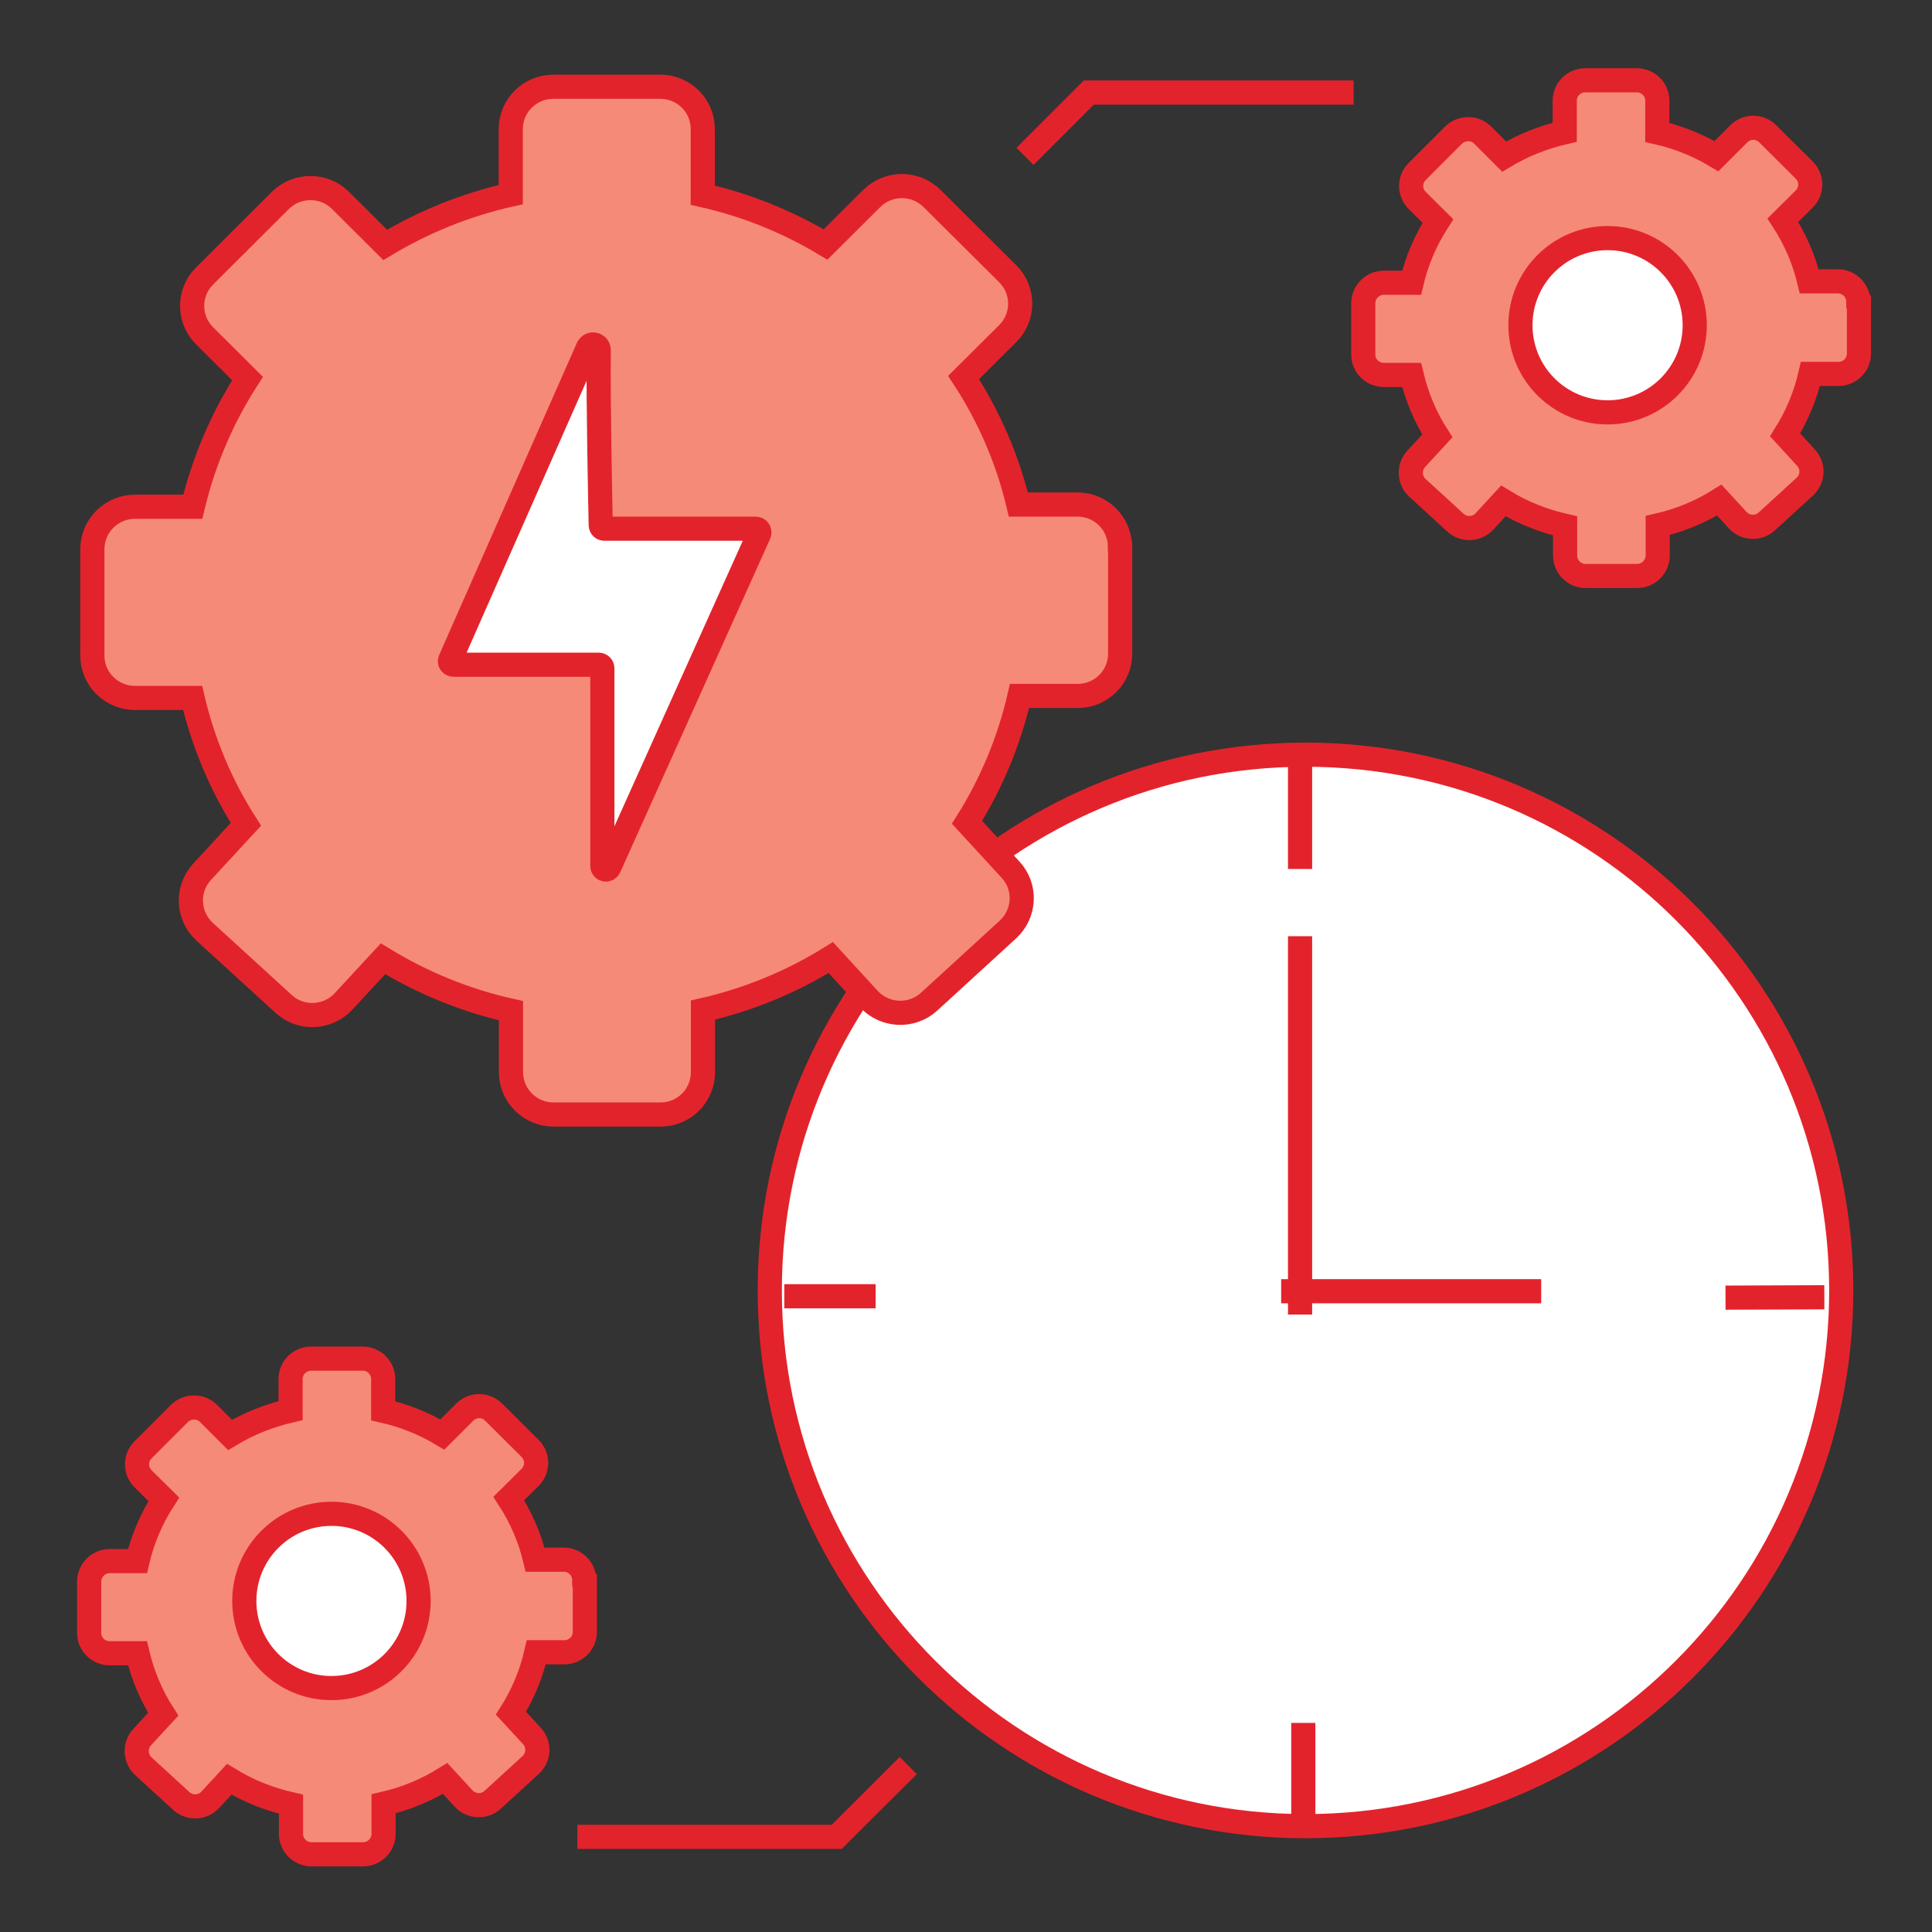 <svg width="80" height="80" viewBox="0 0 80 80" fill="none" xmlns="http://www.w3.org/2000/svg">
<rect x="0" y="0" width="80" height="80" fill="#333333" stroke="none"/>
<path d="M54.058 75.617C66.31 75.617 76.242 65.685 76.242 53.433C76.242 41.182 66.31 31.25 54.058 31.25C41.807 31.25 31.875 41.182 31.875 53.433C31.875 65.685 41.807 75.617 54.058 75.617Z" fill="white" stroke="#E3232B" stroke-miterlimit="10"/>
<path d="M46.383 22.658V27.067C46.383 28.033 45.6 28.817 44.625 28.817H42.217C41.783 30.7 41.042 32.458 40.042 34.05L41.842 36.008C42.5 36.717 42.458 37.825 41.733 38.492L38.475 41.475C37.758 42.133 36.642 42.083 35.983 41.375L34.4 39.65C32.792 40.65 31.008 41.392 29.108 41.825V44.392C29.108 45.367 28.325 46.15 27.35 46.15H22.925C21.95 46.15 21.158 45.367 21.158 44.392V41.85C19.25 41.425 17.467 40.683 15.858 39.7L14.225 41.467C13.567 42.175 12.45 42.225 11.742 41.567L8.475 38.583C7.758 37.925 7.708 36.817 8.367 36.1L10.183 34.133C9.167 32.55 8.417 30.783 7.975 28.9H5.592C4.617 28.9 3.825 28.117 3.825 27.15V22.742C3.825 21.767 4.617 20.983 5.592 20.983H7.983C8.442 19.067 9.217 17.275 10.25 15.675L8.475 13.908C7.783 13.225 7.783 12.108 8.475 11.425L11.608 8.3C12.3 7.617 13.417 7.617 14.1 8.3L15.95 10.142C17.533 9.192 19.283 8.475 21.15 8.058V5.342C21.15 4.375 21.942 3.592 22.917 3.592H27.342C28.317 3.592 29.1 4.375 29.1 5.342V8.083C30.917 8.492 32.633 9.192 34.183 10.125L36.1 8.217C36.792 7.533 37.9 7.533 38.592 8.217L41.725 11.333C42.417 12.017 42.417 13.133 41.725 13.817L39.9 15.633C40.942 17.225 41.717 19 42.167 20.892H44.617C45.592 20.892 46.375 21.675 46.375 22.65L46.383 22.658Z" fill="#F68A79" stroke="#E3232B" stroke-miterlimit="10"/>
<path d="M24.217 65.45V67.575C24.217 68.042 23.833 68.417 23.367 68.417H22.208C22 69.325 21.642 70.175 21.158 70.942L22.025 71.883C22.342 72.225 22.325 72.758 21.975 73.083L20.4 74.525C20.058 74.842 19.517 74.817 19.2 74.475L18.433 73.642C17.658 74.125 16.8 74.483 15.883 74.692V75.933C15.883 76.4 15.5 76.783 15.033 76.783H12.9C12.433 76.783 12.05 76.408 12.05 75.933V74.708C11.133 74.5 10.267 74.15 9.492 73.675L8.708 74.525C8.392 74.867 7.85 74.892 7.508 74.575L5.933 73.133C5.592 72.817 5.567 72.283 5.883 71.933L6.758 70.983C6.267 70.217 5.908 69.367 5.692 68.458H4.542C4.075 68.458 3.692 68.083 3.692 67.617V65.492C3.692 65.025 4.075 64.642 4.542 64.642H5.692C5.908 63.717 6.283 62.858 6.783 62.083L5.925 61.233C5.592 60.9 5.592 60.367 5.925 60.033L7.433 58.525C7.767 58.2 8.308 58.2 8.633 58.525L9.525 59.417C10.283 58.958 11.133 58.617 12.033 58.408V57.1C12.033 56.633 12.417 56.258 12.883 56.258H15.017C15.483 56.258 15.867 56.633 15.867 57.1V58.417C16.742 58.617 17.567 58.95 18.317 59.4L19.242 58.475C19.575 58.142 20.108 58.142 20.442 58.475L21.95 59.975C22.283 60.308 22.283 60.842 21.95 61.175L21.067 62.05C21.567 62.817 21.942 63.675 22.158 64.583H23.342C23.808 64.583 24.192 64.958 24.192 65.433L24.217 65.45Z" fill="#F68A79" stroke="#E3232B" stroke-miterlimit="10"/>
<path d="M76.975 12.517V14.642C76.975 15.108 76.592 15.483 76.125 15.483H74.967C74.758 16.392 74.4 17.242 73.917 18.008L74.783 18.95C75.1 19.292 75.083 19.825 74.733 20.15L73.158 21.592C72.817 21.908 72.275 21.883 71.958 21.542L71.192 20.708C70.417 21.192 69.558 21.55 68.642 21.758V23C68.642 23.467 68.258 23.85 67.792 23.85H65.658C65.192 23.85 64.808 23.475 64.808 23V21.775C63.892 21.567 63.025 21.217 62.25 20.742L61.467 21.592C61.15 21.933 60.608 21.958 60.267 21.642L58.692 20.2C58.35 19.883 58.325 19.35 58.642 19L59.517 18.05C59.025 17.283 58.667 16.433 58.45 15.525H57.3C56.833 15.525 56.45 15.15 56.45 14.683V12.558C56.45 12.092 56.833 11.708 57.3 11.708H58.45C58.667 10.783 59.042 9.925 59.542 9.15L58.683 8.3C58.35 7.967 58.35 7.433 58.683 7.1L60.192 5.592C60.525 5.267 61.067 5.267 61.392 5.592L62.283 6.483C63.042 6.025 63.892 5.683 64.792 5.475V4.167C64.792 3.7 65.175 3.325 65.642 3.325H67.775C68.242 3.325 68.625 3.7 68.625 4.167V5.483C69.5 5.683 70.325 6.017 71.075 6.467L72 5.542C72.333 5.208 72.867 5.208 73.2 5.542L74.708 7.042C75.042 7.375 75.042 7.908 74.708 8.242L73.825 9.117C74.325 9.883 74.7 10.742 74.917 11.65H76.1C76.567 11.65 76.95 12.025 76.95 12.5L76.975 12.517Z" fill="#F68A79" stroke="#E3232B" stroke-miterlimit="10"/>
<path d="M13.725 69.9C15.717 69.9 17.333 68.285 17.333 66.292C17.333 64.299 15.717 62.684 13.725 62.684C11.732 62.684 10.116 64.299 10.116 66.292C10.116 68.285 11.732 69.9 13.725 69.9Z" fill="white" stroke="#E3232B" stroke-miterlimit="10"/>
<path d="M66.566 17.075C68.559 17.075 70.175 15.46 70.175 13.467C70.175 11.474 68.559 9.859 66.566 9.859C64.573 9.859 62.958 11.474 62.958 13.467C62.958 15.46 64.573 17.075 66.566 17.075Z" fill="white" stroke="#E3232B" stroke-miterlimit="10"/>
<path d="M32.475 53.675H36.258" stroke="#E3232B" stroke-miterlimit="10"/>
<path d="M53.833 31.383V35.983" stroke="#E3232B" stroke-miterlimit="10"/>
<path d="M53.833 38.767V54.433" stroke="#E3232B" stroke-miterlimit="10"/>
<path d="M53.967 71.342V75.95" stroke="#E3232B" stroke-miterlimit="10"/>
<path d="M71.45 53.733L75.542 53.717" stroke="#E3232B" stroke-miterlimit="10"/>
<path d="M53.05 53.467H63.817" stroke="#E3232B" stroke-miterlimit="10"/>
<path d="M24.342 14.408C22.983 17.492 19.267 25.908 18.642 27.325C18.6 27.425 18.675 27.525 18.783 27.525H24.792C24.875 27.525 24.942 27.592 24.942 27.675V35.858C24.942 36.017 25.158 36.067 25.225 35.917L31.433 22.108C31.475 22.008 31.408 21.892 31.292 21.892H25.025C24.942 21.892 24.883 21.833 24.875 21.75C24.858 20.933 24.767 16.683 24.792 14.5C24.792 14.25 24.45 14.167 24.35 14.4L24.342 14.408Z" fill="white" stroke="#E3232B" stroke-miterlimit="10"/>
<path d="M23.908 76.058H34.65L37.608 73.108" stroke="#E3232B" stroke-miterlimit="10"/>
<path d="M42.442 6.475L45.083 3.833H56.05" stroke="#E3232B" stroke-miterlimit="10"/>
</svg>
